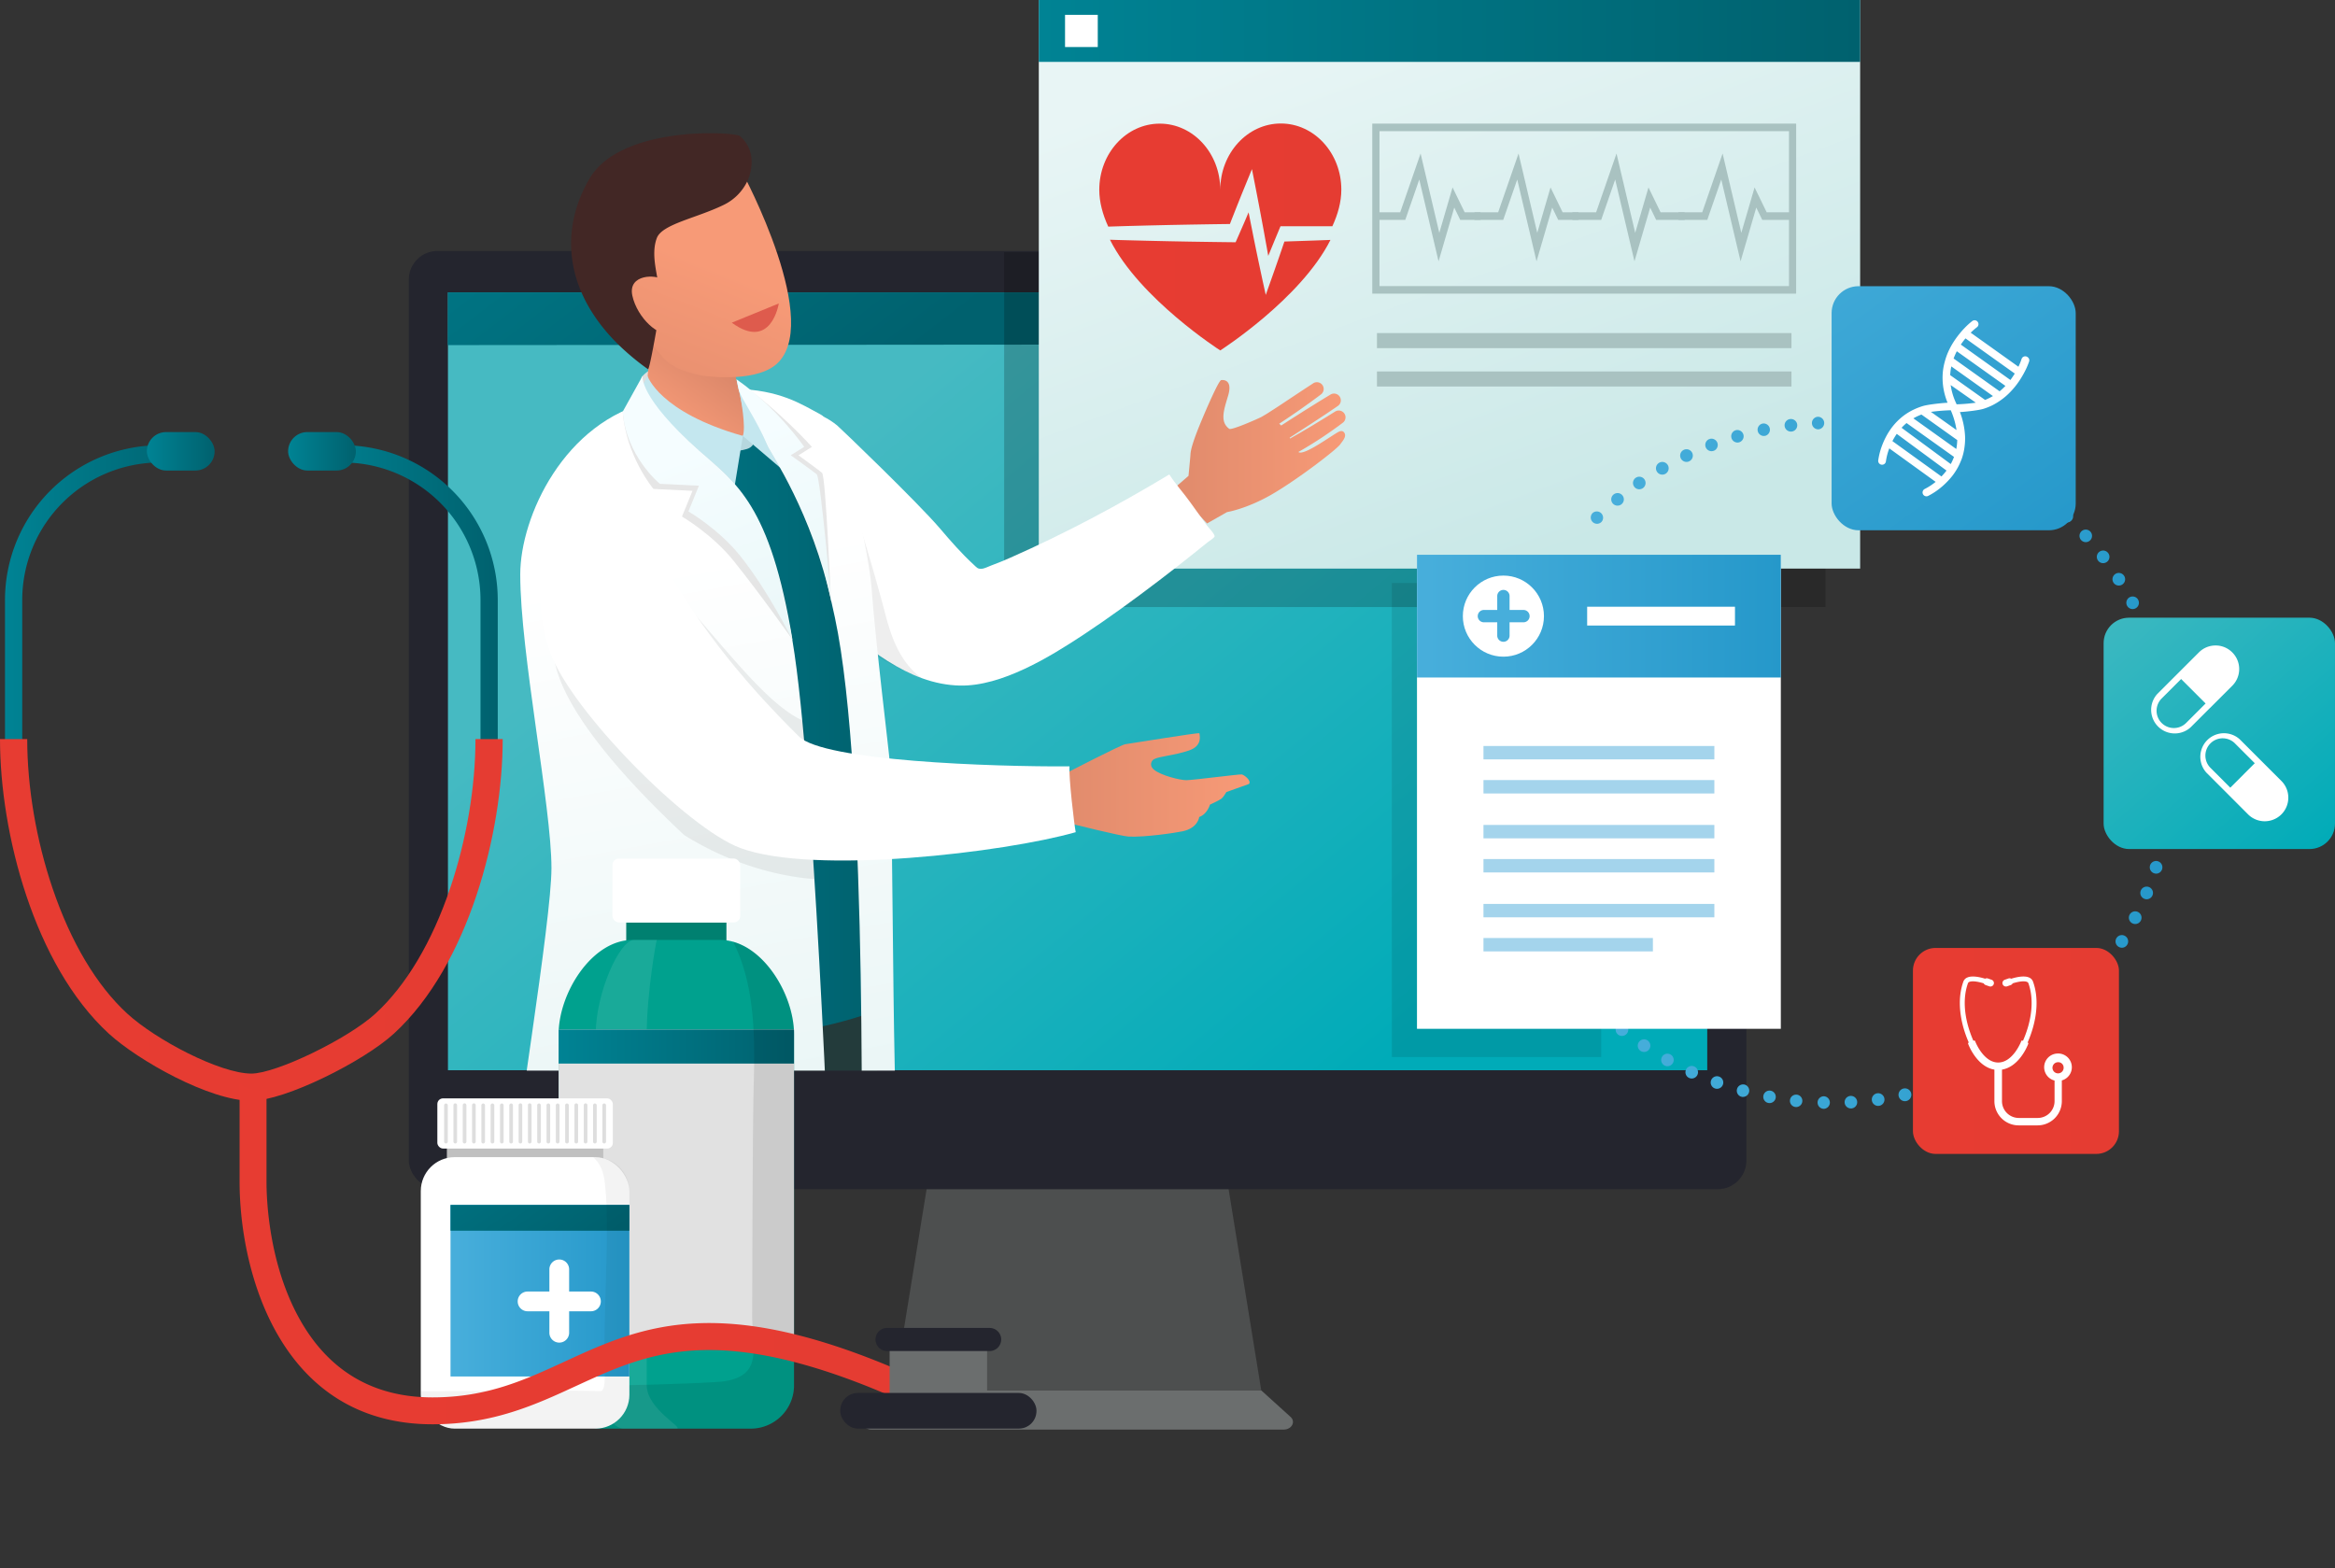 <svg xmlns="http://www.w3.org/2000/svg" xmlns:xlink="http://www.w3.org/1999/xlink" viewBox="0 0 1820.77 1222.96"><rect x="0" y="0" width="1820.77" height="1222.96" fill="#333333" stroke="none"/><defs><style>.cls-1{fill:none;}.cls-2{fill:#4d4f4f;}.cls-3{fill:#24252e;}.cls-4{fill:url(#linear-gradient);}.cls-5{fill:url(#linear-gradient-2);}.cls-6{fill:#6b6e6e;}.cls-7{opacity:0.2;}.cls-8{fill:url(#linear-gradient-3);}.cls-9{fill:url(#linear-gradient-4);}.cls-10,.cls-36{fill:#fff;}.cls-11{fill:url(#linear-gradient-5);}.cls-12{fill:url(#linear-gradient-6);}.cls-13{fill:#a9c2c1;}.cls-14{clip-path:url(#clip-path);}.cls-15{fill:#dedede;}.cls-16{fill:url(#linear-gradient-7);}.cls-17{fill:#233b3b;}.cls-18{opacity:0.07;}.cls-19{fill:url(#linear-gradient-8);}.cls-20{fill:url(#linear-gradient-9);}.cls-21{fill:url(#linear-gradient-10);}.cls-22{fill:#b6d7de;}.cls-23{fill:url(#linear-gradient-11);}.cls-24{fill:url(#linear-gradient-12);}.cls-25{fill:#de5b4d;}.cls-26{fill:#c4e7ef;}.cls-27{fill:#422725;}.cls-28{fill:#ffb08c;}.cls-29{fill:url(#linear-gradient-13);}.cls-30,.cls-36{opacity:0.1;}.cls-31{fill:url(#linear-gradient-14);}.cls-32{fill:url(#linear-gradient-15);}.cls-33{fill:url(#linear-gradient-16);}.cls-34{fill:#008070;}.cls-35{fill:#00a18e;}.cls-37{fill:#e1e1e1;}.cls-38{fill:url(#linear-gradient-17);}.cls-39{fill:silver;}.cls-40{fill:url(#linear-gradient-18);}.cls-41{fill:url(#linear-gradient-19);}.cls-42{opacity:0.05;}.cls-43{fill:url(#linear-gradient-20);}.cls-44{fill:url(#linear-gradient-21);}.cls-45{fill:url(#linear-gradient-22);}.cls-46{fill:url(#linear-gradient-23);}.cls-47{fill:url(#linear-gradient-24);}.cls-48{fill:url(#linear-gradient-25);}.cls-49{fill:url(#linear-gradient-26);}.cls-50{fill:url(#linear-gradient-27);}.cls-51{fill:#a4d4ec;}.cls-52{fill:#47aedb;}.cls-53{fill:url(#linear-gradient-28);}.cls-54{fill:url(#linear-gradient-29);}.cls-55{fill:url(#linear-gradient-30);}</style><linearGradient id="linear-gradient" x1="671.56" y1="326.57" x2="1083.56" y2="826.57" gradientUnits="userSpaceOnUse"><stop offset="0" stop-color="#46bac2"></stop><stop offset="1" stop-color="#00abb8"></stop></linearGradient><linearGradient id="linear-gradient-2" x1="513.66" y1="-174.12" x2="805.51" y2="203.23" gradientUnits="userSpaceOnUse"><stop offset="0" stop-color="#008394"></stop><stop offset="1" stop-color="#00616e"></stop></linearGradient><linearGradient id="linear-gradient-3" x1="1052.81" y1="13.2" x2="1208.82" y2="433.24" gradientUnits="userSpaceOnUse"><stop offset="0" stop-color="#e8f5f5"></stop><stop offset="1" stop-color="#c9e8e7"></stop></linearGradient><linearGradient id="linear-gradient-4" x1="810.03" y1="24.13" x2="1450.48" y2="24.13" xlink:href="#linear-gradient-2"></linearGradient><linearGradient id="linear-gradient-5" x1="857.19" y1="147.98" x2="1045.88" y2="147.98" gradientUnits="userSpaceOnUse"><stop offset="0.06" stop-color="#e73c32"></stop><stop offset="1" stop-color="#e53c32"></stop></linearGradient><linearGradient id="linear-gradient-6" x1="865.52" y1="219.43" x2="1037.47" y2="219.43" xlink:href="#linear-gradient-5"></linearGradient><clipPath id="clip-path"><rect class="cls-1" x="367.44" y="48.66" width="710.38" height="786.27"></rect></clipPath><linearGradient id="linear-gradient-7" x1="915.49" y1="352.26" x2="1049.07" y2="352.26" gradientUnits="userSpaceOnUse"><stop offset="0.09" stop-color="#e28c6d"></stop><stop offset="1" stop-color="#f79a77"></stop></linearGradient><linearGradient id="linear-gradient-8" x1="408.95" y1="557.52" x2="683.08" y2="557.52" xlink:href="#linear-gradient-2"></linearGradient><linearGradient id="linear-gradient-9" x1="707.62" y1="883.07" x2="623.62" y2="423.07" gradientUnits="userSpaceOnUse"><stop offset="0" stop-color="#e8f5f5"></stop><stop offset="1" stop-color="#fff"></stop></linearGradient><linearGradient id="linear-gradient-10" x1="538.9" y1="913.88" x2="454.9" y2="453.88" xlink:href="#linear-gradient-9"></linearGradient><linearGradient id="linear-gradient-11" x1="560.81" y1="272.47" x2="520.82" y2="328.88" gradientUnits="userSpaceOnUse"><stop offset="0.09" stop-color="#d98669"></stop><stop offset="1" stop-color="#f79a77"></stop></linearGradient><linearGradient id="linear-gradient-12" x1="486.67" y1="341.63" x2="541.97" y2="202.61" xlink:href="#linear-gradient-7"></linearGradient><linearGradient id="linear-gradient-13" x1="822.28" y1="612.19" x2="974.35" y2="612.19" xlink:href="#linear-gradient-7"></linearGradient><linearGradient id="linear-gradient-14" x1="647.69" y1="658.56" x2="533.89" y2="353.57" gradientUnits="userSpaceOnUse"><stop offset="0" stop-color="#dbf0ef"></stop><stop offset="0.49" stop-color="#eaf7f8"></stop><stop offset="1" stop-color="#f5fdff"></stop></linearGradient><linearGradient id="linear-gradient-15" x1="471.09" y1="336.26" x2="526.59" y2="196.76" xlink:href="#linear-gradient-7"></linearGradient><linearGradient id="linear-gradient-16" x1="716.42" y1="631.61" x2="603.53" y2="329.07" xlink:href="#linear-gradient-14"></linearGradient><linearGradient id="linear-gradient-17" x1="435.6" y1="818.26" x2="619.16" y2="818.26" xlink:href="#linear-gradient-2"></linearGradient><linearGradient id="linear-gradient-18" x1="351.3" y1="1006.58" x2="490.77" y2="1006.58" gradientUnits="userSpaceOnUse"><stop offset="0.03" stop-color="#47aedb"></stop><stop offset="1" stop-color="#2598ca"></stop></linearGradient><linearGradient id="linear-gradient-19" x1="323.96" y1="809.23" x2="444.96" y2="984.37" xlink:href="#linear-gradient-2"></linearGradient><linearGradient id="linear-gradient-20" x1="235.38" y1="464.88" x2="388.13" y2="464.88" xlink:href="#linear-gradient-2"></linearGradient><linearGradient id="linear-gradient-21" x1="3.89" y1="464.88" x2="156.64" y2="464.88" xlink:href="#linear-gradient-2"></linearGradient><linearGradient id="linear-gradient-22" x1="0" y1="717.42" x2="392.02" y2="717.42" xlink:href="#linear-gradient-5"></linearGradient><linearGradient id="linear-gradient-23" x1="224.66" y1="351.96" x2="277.5" y2="351.96" gradientTransform="translate(502.16 703.92) rotate(180)" xlink:href="#linear-gradient-2"></linearGradient><linearGradient id="linear-gradient-24" x1="114.52" y1="351.96" x2="167.36" y2="351.96" gradientTransform="translate(281.88 703.92) rotate(180)" xlink:href="#linear-gradient-2"></linearGradient><linearGradient id="linear-gradient-25" x1="186.81" y1="977.93" x2="731.75" y2="977.93" xlink:href="#linear-gradient-5"></linearGradient><linearGradient id="linear-gradient-26" x1="1240.46" y1="594.86" x2="1699" y2="594.86" xlink:href="#linear-gradient-18"></linearGradient><linearGradient id="linear-gradient-27" x1="1104.93" y1="480.5" x2="1388.65" y2="480.5" xlink:href="#linear-gradient-18"></linearGradient><linearGradient id="linear-gradient-28" x1="1387.45" y1="128.32" x2="1603.15" y2="429.82" xlink:href="#linear-gradient-18"></linearGradient><linearGradient id="linear-gradient-29" x1="1491.66" y1="819.58" x2="1652.3" y2="819.58" xlink:href="#linear-gradient-5"></linearGradient><linearGradient id="linear-gradient-30" x1="1623.99" y1="448.82" x2="1810.95" y2="664.79" xlink:href="#linear-gradient"></linearGradient></defs><g id="&#x56FE;&#x5C42;_2" data-name="&#x56FE;&#x5C42; 2"><g id="Layer_1" data-name="Layer 1"><polygon class="cls-2" points="983.75 1085.9 696.81 1085.9 724.75 913.8 955.82 913.8 983.75 1085.9"></polygon><rect class="cls-3" x="318.77" y="195.71" width="1043.02" height="731.69" rx="22.36"></rect><rect class="cls-4" x="349.3" y="228.01" width="981.96" height="606.63"></rect><polygon class="cls-5" points="1332.01 268.34 349.15 269.13 349.3 228.01 1332.01 228.01 1332.01 268.34"></polygon><path class="cls-6" d="M983.67,1084.47s-283.3,0-286.67,0l-23.12,20.85c-3.7,3.9-.29,9.57,5.75,9.57h321.3c6.05,0,9.45-5.67,5.76-9.57Z"></path><rect class="cls-7" x="783.02" y="196.6" width="640.46" height="276.83"></rect><rect class="cls-8" x="810.03" width="640.46" height="443.43"></rect><rect class="cls-9" x="810.03" width="640.46" height="48.26"></rect><rect class="cls-10" x="830.49" y="11.58" width="25.52" height="25.1"></rect><path class="cls-11" d="M878.81,176.27c5.5-.16,11-.29,16.51-.43l16.51-.38,16.52-.31,16.51-.27,8.25-.12,5.95-.07.81-2.12,1.63-4.14,1.63-4.15c.53-1.38,1.09-2.76,1.64-4.14l3.31-8.27,3.37-8.25,4.79-11.71,2.45,12.44.8,4.12.79,4.11,1.58,8.24.78,4.12.77,4.13,1.54,8.25.76,4.12.74,4.13,1.5,8.25,1,5.73,2.34-5.69,1.64-4,1.66-4,3.32-8,.6-1.41h26.43l14,0c4.34-9.4,7-19,7-28.56,0-28.48-21.12-51.58-47.17-51.58S951.53,119.5,951.53,148c0-28.48-21.11-51.58-47.17-51.58S857.19,119.5,857.19,148c0,9.6,2.64,19.27,7,28.73l6.34-.2Z"></path><path class="cls-12" d="M1001.55,188.37l-2.32,6.8-1.4,4.08-1.42,4.07c-.95,2.71-1.88,5.43-2.84,8.14l-2.88,8.13L987,230l-2.4-10.88c-.6-2.74-1.17-5.47-1.75-8.21l-1.74-8.21-1.71-8.21-.84-4.11-.84-4.11L976.09,178l-.83-4.11-.81-4.12-.83-4.18-2.06,4.86c-.58,1.37-1.16,2.74-1.75,4.1L968,178.65l-1.77,4.08-1.8,4.08-.92,2.1-2.18,0-8.25-.1-8.26-.11-16.51-.25-16.51-.31-16.52-.36c-5.5-.14-11-.26-16.51-.42l-8.26-.23-5-.16c23.06,46.05,86,86.32,86,86.32s62.82-40.18,85.94-86.17l-12.46.46Z"></path><rect class="cls-13" x="1073.72" y="259.76" width="323.21" height="11.75"></rect><rect class="cls-13" x="1073.72" y="289.68" width="323.21" height="11.75"></rect><polygon class="cls-13" points="1121.75 203.8 1106.71 140 1095.8 171.48 1073.36 171.48 1073.36 165.58 1091.84 165.58 1107.74 119.72 1122.33 181.6 1132.67 146.17 1142.12 165.58 1154.5 165.58 1154.5 171.48 1138.65 171.48 1133.99 161.88 1121.75 203.8"></polygon><polygon class="cls-13" points="1198.14 203.8 1183.1 140 1172.18 171.48 1149.74 171.48 1149.74 165.58 1168.22 165.58 1184.12 119.72 1198.71 181.6 1209.06 146.17 1218.5 165.58 1230.88 165.58 1230.88 171.48 1215.04 171.48 1210.37 161.88 1198.14 203.8"></polygon><polygon class="cls-13" points="1274.52 203.8 1259.48 140 1248.57 171.48 1226.13 171.48 1226.13 165.58 1244.61 165.58 1260.51 119.72 1275.1 181.6 1285.44 146.17 1294.89 165.58 1313.62 165.58 1313.62 171.48 1291.42 171.48 1286.76 161.88 1274.52 203.8"></polygon><polygon class="cls-13" points="1357.26 203.8 1342.21 140 1331.3 171.48 1308.86 171.48 1308.86 165.58 1327.34 165.58 1343.24 119.72 1357.83 181.6 1368.18 146.17 1377.62 165.58 1396.35 165.58 1396.35 171.48 1374.16 171.48 1369.49 161.88 1357.26 203.8"></polygon><path class="cls-13" d="M1400.6,229H1070.06V96.4H1400.6Zm-324.9-5.89H1395V102.3H1075.7Z"></path><g class="cls-14"><path class="cls-15" d="M500.3,294.31s12.41-21,63.33-4.33l11.85,18.43-78.13,9.66Z"></path><path class="cls-16" d="M1043.91,336.73c-5.82,3-27.44,19.17-31.49,15.76l.83-.47c2.24-1.26,4.39-2.53,6.52-3.83s4.21-2.57,6.2-3.85l5.71-3.7,5-3.43c3.1-2.15,5.65-4,7.43-5.29l2.8-2.11a5.29,5.29,0,0,0-6-8.72l-.09.05-2.85,1.77c-1.82,1.15-4.43,2.77-7.59,4.68s-6.82,4.18-10.79,6.52l-6.11,3.6-3.16,1.8c-1.06.61-2.12,1.22-3.17,1.8L1006,342l-.35-.66.23-.14,1.53-1,3.08-2,12.07-7.83L1033,323.5c6.11-4.07,10.15-6.85,10.15-6.85a5.29,5.29,0,0,0-5.72-8.9h0s-4.2,2.52-10.45,6.38l-10.64,6.64-12.14,7.72-3.09,2-1.53,1-.59.36h0c-.49-.51-1-1-1.5-1.45l.35-.21c1-.61,1.89-1.24,2.84-1.86,3.76-2.49,7.46-5,10.91-7.39,1.73-1.19,3.37-2.37,4.94-3.48l4.4-3.14c2.72-2,5-3.63,6.53-4.78l2.46-1.85a5.29,5.29,0,0,0-6.08-8.66l-9.27,6.08-9.47,6.28c-3.45,2.32-7.13,4.77-10.82,7.16l-5.45,3.5c-1.78,1.14-3.55,2.16-5.33,3.19-1.21.68-23.1,10.55-25,9.17-7.35-5.42-4.29-14.36-.86-25.8,3.64-12.15-3.25-12.49-5.37-12.18S939.43,322,937.82,325.86,928.76,347,928.32,354c-.22,3.6-1.56,17.11-1.56,17.11l-11.27,9.79,25.73,27.31,15.56-8.83s14.73-2.37,33.83-13.17c19.82-11.22,52.4-36.1,54.71-40,.73-1.25,4.46-5,3.35-7.9C1047.84,336.07,1046,335.67,1043.91,336.73Z"></path><path class="cls-17" d="M473,705.64c-68.28,17-30.36,267.45-82.47,463.56-10.51,39.58,61.84,75.1,94.35,25.16,49.6-76.2,80.92-202.94,80.92-202.94-5.92-4.72,26.67,124.88,31,210.19,2.19,43.13,111.79,13.14,110.64-21.56C698.84,919.41,671,725.39,671,725.39S530.78,691.25,473,705.64Z"></path><path class="cls-10" d="M911.81,370c-39.88,24-81.09,46-123.75,64.83-5.11,2.25-10.26,4.4-15.5,6.32-2,.74-5,2.33-7.22,2.43-3.1.14-3.59-.92-6.15-3.28-9.48-8.71-18-18.5-26.31-28.27-17.43-20.38-77.77-78.35-80.08-80.23-28.67-23.33-58.72-6.48-81,17.48L560,378.11l-10.73,11.54c35,26.86,61.84,60.47,95.55,89,29.28,24.76,62.85,55.12,103.66,56,32.62.71,70.13-22.34,96.21-39.54,20.26-13.38,39.86-27.74,59.18-42.44q13.8-10.5,27.34-21.35,5.24-4.19,10.43-8.4c.94-.76,5.43-3.49,5.49-4.67.1-1.94-5.2-7.27-6.3-8.8q-6.2-8.67-12.4-17.32C922.71,384.09,916.87,377.92,911.81,370Z"></path><path class="cls-18" d="M687.51,468.23c-16-58-24.09-80.19-31-95-14-30-26.59-8.57-31.58-12.54-10.74-8.55-20.39-18.12-28-29.17a102.3,102.3,0,0,0-18.2,22.35c-15.19,25,3.61,72.08,25.72,94.19,23.68,23.67,68.74,63.4,114.34,80.94C697.23,513.1,692.5,486.3,687.51,468.23Z"></path><path class="cls-19" d="M409,457.49c0,61.17,20,147.62,27.51,194.94,4.53,28.49-3.1,66.8-11.31,141,0,0,34.9,16.7,87,18.14,110,3.06,170.93-23.5,170.93-23.5-9.35-65.22-7.39-141.45-10.8-206.34-.34-6.43,2.33-78.16-.77-121.46-1.43-20.07-3.65-107.16-38.54-133-16.21-12-31.18-26.34-80.44-23.59C463.11,308.6,409,405,409,457.49Z"></path><path class="cls-20" d="M651,481.46c26.69,124.3,20.07,458.44,20.79,482.45,36-6.79,32.35-6.8,32.35-6.8-9.35-65.22-6.89-297.66-10.31-362.56-.34-6.42-11.21-94-14.31-137.32-1.43-20.07-21-124-39.66-134-15.18-8.11-31.75-19.31-67.26-20C610.05,340.3,627.69,373,651,481.46Z"></path><path class="cls-21" d="M616.27,490.63C600.76,414.5,511.56,315.84,508.19,313,440,328.48,405.67,402.89,405.67,448.06c0,61.17,24.39,181.11,24.34,229C430,717.9,401.37,888.85,393.16,963c0,0,51.07,14.77,103.17,16.21,27.06.76,131.42-12.32,152.36-14.32C647.64,934.37,634.28,579.07,616.27,490.63Z"></path><path class="cls-18" d="M626.51,562.23c-31-14-64.34-62.28-108-109-5.37,7.23-17.08,2.62-26,.7a22.28,22.28,0,0,0-3.09-.34c-1,0-.72,0,0,0l3,.09c-1.22,0-2.5-.27-3.72-.35a76,76,0,0,0-8.93-.06c-1.19.06-2.38.15-3.57.26-2.69,1-6.23,1.06-9,1.73a143.72,143.72,0,0,0-17.68,5.54c-.92.35-1.82.7-2.73,1.07q-3.37,1.38,1.29-.58c-.94-.14-3.27,1.44-4.07,1.81q-4.41,2-8.74,4.24l-2.06,1.09c.19,3.45.45,6.89.8,10.32.15,1.5.35,3,.51,4.5.06.63.09.88.08.9.24,1.59.55,3.18.82,4.75,1.58,9.19-5.59,17.61-3.1,26.6s7.5,48,101.18,135.73c48,30,92,33.67,101.56,34.3C631,621.4,631.82,602.74,626.51,562.23Z"></path><path class="cls-22" d="M582.53,350.12c12.92-4,6.55-29.14-8-48-10-2.57-55.51-1.41-73.2,10.81C517.52,328.18,552.73,359.3,582.53,350.12Z"></path><path class="cls-23" d="M581.22,337.68c.33-17.87-11.39-59.7-17-77.3-7.23-22.56-59.93-26-57.72,1,1.39,17-4.33,51.57-3.52,52.4C518.85,330.07,581.05,347,581.22,337.68Z"></path><path class="cls-24" d="M545.3,292.56c-26.5-6.25-26.5-12-41-29.5-27.45-33.13-57.5-74-47.19-96.46,12-26.1,121.82-32,121.82-32S643.42,254.34,604.23,285C586.8,298.56,548.8,293.39,545.3,292.56Z"></path><path class="cls-25" d="M570.62,251.66l36.67-15S601.45,274.17,570.62,251.66Z"></path><path class="cls-26" d="M504.87,293.05s8.72,28.25,74.39,46.92L573,378.29S502,351.11,492.79,317.7Z"></path><path class="cls-27" d="M474.29,260.38c-34.63-39.57-36.45-83.52-14.74-120.85C484.11,97.28,573.2,102.81,577,106.12c16.21,14.25,5.89,34.88,5.89,34.88a39.32,39.32,0,0,1-18.67,18.83c-21.12,10.32-48,14.92-52.07,25.88-4.6,12.33.27,27.11,1,35.37.88,10.22-4.26,8.84-1,34.39,0,0-5.74,33.41-6.88,32.43C505.24,287.9,488,276.1,474.29,260.38Z"></path><path class="cls-28" d="M547.34,559.47l-.09.17C547.45,559.54,547.34,559.47,547.34,559.47Z"></path><path class="cls-26" d="M574.38,295.94s1.44,6.71,1.67,7.56c1.69,6.44,5.73,29.52,3.21,36.47l29.15,24.81s3-27.43-20.31-52C582.7,307.08,574.38,295.94,574.38,295.94Z"></path><path class="cls-29" d="M831.22,603s43.25-22.29,46.18-22.6,58-9.42,57.88-8.52,3.09,9.48-8,13.34c-11.55,4-23.14,4.48-27.59,6.93-1.35.74-4.14,4.49.14,8.1,5.36,4.51,20.5,8.25,25.42,8.19s40.95-4.71,42.95-4.48,7.92,5,5.71,7.44l-17.6,6.29s-2.38,4-3.8,5.12c-1.78,1.37-9,4.69-9,4.69s-2.08,7.44-8.39,9.63c0,0-.86,8.54-12.82,11.14-5.75,1.25-29.91,4.8-42.3,4.14-5.88-.31-43.56-9.73-43.56-9.73S808.43,621,831.22,603Z"></path><path class="cls-10" d="M834,597.67c-60.55.35-191.7-4.18-210.94-23.26-16.3-16.16-61.41-60.91-97.39-121-10.5-32.24-54-63.09-82.32-39.7C414,437.9,419.28,482,429.33,509.5,445.71,554.38,535.83,646,577.39,661.37c57.38,21.22,206.23,3.39,261.42-12.38C837.66,643.18,833.22,605.68,834,597.67Z"></path><path class="cls-30" d="M485.59,321,501,299.15s-3.1,10.36,44.06,52.12c28.84,25.54,56.17,42.42,73.53,148.53,0,0-23.95-34.28-46.59-62.48-16.8-20.92-40.23-34.47-40.23-34.47L540,382.78l-30.46-1.47S488.17,355.9,485.59,321Z"></path><path class="cls-31" d="M485.59,321l15.46-27.83s-3.18,16.36,44,58.12c28.84,25.54,55.62,42,73,148.13,0,0-18.4-37.88-41-66.08-16.8-20.92-40.23-34.47-40.23-34.47L545,378.78l-30.46-1.47S488.17,355.9,485.59,321Z"></path><path class="cls-32" d="M516.05,218.13c-3.33-4-26.74-4.89-22.95,12.49s21.26,33.35,30,28.49S524,227.72,516.05,218.13Z"></path><path class="cls-30" d="M575.51,297.44s1.17,5.48,1.66,7c2.6,7.79,12,21.32,21.41,43.43,2.5,5.85,34.39,53.06,49.46,122.82,0,0-4.08-98.64-7-101.92-.93-1-18.41-13.69-18.41-13.69l10.48-6.55S607.48,319.71,575.51,297.44Z"></path><path class="cls-33" d="M574.32,295.83s1.3,7,1.79,8.48c2.6,7.8,13,21.41,22.47,43.52,2.5,5.85,34.7,52.14,49.77,121.9,0,0-8.5-96.51-11.45-99.79-.93-1-20.3-14.9-20.3-14.9l10.48-6.55S606.3,318.1,574.32,295.83Z"></path></g><rect class="cls-34" x="488.32" y="719.37" width="78.13" height="22.65"></rect><path class="cls-35" d="M585.38,1114.13h-116a33.78,33.78,0,0,1-33.78-33.77V806.46c0-31.79,25.77-73.42,57.57-73.42H561.6c31.79,0,57.56,41.63,57.56,73.42v273.9A33.77,33.77,0,0,1,585.38,1114.13Z"></path><path class="cls-36" d="M527.46,1114.13H485.91c-6.68,0-21.38-15.12-21.38-33.77V806.46c0-31.79,18.51-73.42,29.9-73.42h17.86c-.28-2-8,41.63-8,73.42v273.9C504.33,1099,534.14,1114.13,527.46,1114.13Z"></path><path class="cls-37" d="M619.14,1047.3c0-.24,0-.48,0-.73V802.91H435.6v243.66c0,.25,0,.49,0,.73Z"></path><path class="cls-38" d="M619.14,829.45s0,4.18,0,4.15V802.91H435.6V833.6s0-4.18,0-4.15Z"></path><rect class="cls-10" x="477.56" y="669.55" width="99.65" height="49.82" rx="5.04"></rect><path class="cls-30" d="M571.62,734.42c17.29,33.85,17.1,75.16,16.1,112.21-.85,31.36-1.11,150.58-1.19,179.44-.06,24.37,9.13,47-22.71,51.26-9.43,1.26-92.68,4.25-128.22,3a33.78,33.78,0,0,0,33.78,33.77h116a33.77,33.77,0,0,0,33.78-33.77V806.46C619.16,778.08,598.63,741.88,571.62,734.42Z"></path><rect class="cls-39" x="348.46" y="878.91" width="121.97" height="45.18"></rect><rect class="cls-10" x="328.12" y="902.42" width="162.65" height="211.72" rx="26.45"></rect><rect class="cls-10" x="341.03" y="856.58" width="136.84" height="39.13" rx="4.41"></rect><path class="cls-15" d="M347.75,891.75a1.41,1.41,0,0,1-1.42-1.42V862a1.42,1.42,0,0,1,2.84,0v28.36A1.42,1.42,0,0,1,347.75,891.75Z"></path><path class="cls-15" d="M355,891.75a1.41,1.41,0,0,1-1.42-1.42V862a1.42,1.42,0,1,1,2.83,0v28.36A1.41,1.41,0,0,1,355,891.75Z"></path><path class="cls-15" d="M362.27,891.75a1.41,1.41,0,0,1-1.42-1.42V862a1.42,1.42,0,1,1,2.83,0v28.36A1.41,1.41,0,0,1,362.27,891.75Z"></path><path class="cls-15" d="M369.52,891.75a1.41,1.41,0,0,1-1.41-1.42V862a1.42,1.42,0,1,1,2.83,0v28.36A1.41,1.41,0,0,1,369.52,891.75Z"></path><path class="cls-15" d="M376.78,891.75a1.42,1.42,0,0,1-1.42-1.42V862a1.42,1.42,0,1,1,2.84,0v28.36A1.41,1.41,0,0,1,376.78,891.75Z"></path><path class="cls-15" d="M384,891.75a1.42,1.42,0,0,1-1.42-1.42V862a1.42,1.42,0,1,1,2.84,0v28.36A1.42,1.42,0,0,1,384,891.75Z"></path><path class="cls-15" d="M391.3,891.75a1.42,1.42,0,0,1-1.42-1.42V862a1.42,1.42,0,1,1,2.84,0v28.36A1.42,1.42,0,0,1,391.3,891.75Z"></path><path class="cls-15" d="M398.56,891.75a1.41,1.41,0,0,1-1.42-1.42V862a1.42,1.42,0,1,1,2.84,0v28.36A1.42,1.42,0,0,1,398.56,891.75Z"></path><path class="cls-15" d="M405.82,891.75a1.41,1.41,0,0,1-1.42-1.42V862a1.42,1.42,0,1,1,2.83,0v28.36A1.41,1.41,0,0,1,405.82,891.75Z"></path><path class="cls-15" d="M413.07,891.75a1.41,1.41,0,0,1-1.41-1.42V862a1.42,1.42,0,1,1,2.83,0v28.36A1.41,1.41,0,0,1,413.07,891.75Z"></path><path class="cls-15" d="M427.59,891.75a1.42,1.42,0,0,1-1.42-1.42V862a1.42,1.42,0,1,1,2.84,0v28.36A1.42,1.42,0,0,1,427.59,891.75Z"></path><path class="cls-15" d="M420.33,891.75a1.42,1.42,0,0,1-1.42-1.42V862a1.42,1.42,0,1,1,2.84,0v28.36A1.41,1.41,0,0,1,420.33,891.75Z"></path><path class="cls-15" d="M434.85,891.75a1.42,1.42,0,0,1-1.42-1.42V862a1.42,1.42,0,1,1,2.84,0v28.36A1.42,1.42,0,0,1,434.85,891.75Z"></path><path class="cls-15" d="M442.11,891.75a1.41,1.41,0,0,1-1.42-1.42V862a1.42,1.42,0,1,1,2.84,0v28.36A1.42,1.42,0,0,1,442.11,891.75Z"></path><path class="cls-15" d="M449.37,891.75a1.41,1.41,0,0,1-1.42-1.42V862a1.42,1.42,0,1,1,2.83,0v28.36A1.41,1.41,0,0,1,449.37,891.75Z"></path><path class="cls-15" d="M456.62,891.75a1.41,1.41,0,0,1-1.41-1.42V862a1.42,1.42,0,1,1,2.83,0v28.36A1.41,1.41,0,0,1,456.62,891.75Z"></path><path class="cls-15" d="M463.88,891.75a1.42,1.42,0,0,1-1.42-1.42V862a1.42,1.42,0,1,1,2.84,0v28.36A1.41,1.41,0,0,1,463.88,891.75Z"></path><path class="cls-15" d="M471.14,891.75a1.42,1.42,0,0,1-1.42-1.42V862a1.42,1.42,0,1,1,2.84,0v28.36A1.42,1.42,0,0,1,471.14,891.75Z"></path><rect class="cls-40" x="351.3" y="939.68" width="139.47" height="133.79"></rect><rect class="cls-41" x="351.3" y="939.68" width="139.47" height="20.11"></rect><path class="cls-10" d="M460.8,1007.22h-17v-17a7.71,7.71,0,1,0-15.41,0v17h-17a7.7,7.7,0,0,0,0,15.4h17v17a7.71,7.71,0,0,0,15.41,0v-17h17a7.7,7.7,0,0,0,0-15.4Z"></path><path class="cls-42" d="M464.32,902.42h-1.66c2.07,2.49,7.24,6.34,8.83,19.07,4,31.88,0,77-.35,143.81,0,1.6,1.94,19.64-2.83,19.55-52.63-.9-110.91.25-140,.09,0,0,.13,5.57,0,6.18a26.44,26.44,0,0,0,26.22,23H464.32a26.45,26.45,0,0,0,26.45-26.44V928.87A26.45,26.45,0,0,0,464.32,902.42Z"></path><path class="cls-43" d="M388.13,582.54H374.68V467.85A107.28,107.28,0,0,0,267.51,360.68H235.38V347.23h32.13A120.76,120.76,0,0,1,388.13,467.85Z"></path><path class="cls-44" d="M17.34,582.54H3.89V467.85A120.76,120.76,0,0,1,124.51,347.23h32.13v13.45H124.51A107.28,107.28,0,0,0,17.34,467.85Z"></path><path class="cls-45" d="M196,858.48h0c-32.63,0-88.56-31.61-111.25-52.48C26.52,752.45,0,649.43,0,576.37H21.23c0,37.43,7,78.78,19.77,116.43,14.21,41.93,34.3,75.67,58.12,97.58,22.44,20.64,72.56,46.84,96.9,46.87h0c19.3,0,75.4-27.14,96.85-46.87,23.82-21.91,43.91-55.65,58.12-97.58,12.75-37.65,19.77-79,19.77-116.43H392c0,73-26.52,176.08-84.75,229.63C283.68,827.7,222.2,858.48,196,858.48Z"></path><rect class="cls-46" x="224.66" y="336.97" width="52.84" height="29.99" rx="14.99" transform="translate(502.16 703.92) rotate(-180)"></rect><rect class="cls-47" x="114.52" y="336.97" width="52.84" height="29.99" rx="14.99" transform="translate(281.88 703.92) rotate(-180)"></rect><path class="cls-48" d="M725.72,1079.77c-160.47-75.46-224-46.2-285.44-17.9-31.14,14.35-60.56,27.9-103,27.9-46.46,0-81.48-20.82-104.09-61.87-23.54-42.73-25.37-92-25.37-106.12V848.85a21.43,21.43,0,0,1-7,1.21,21.66,21.66,0,0,1-13.92-5,11.11,11.11,0,0,0-.07,1.16v75.53c0,70.19,31.69,189,150.46,189,47.05,0,80-15.16,111.8-29.82,30-13.8,58.25-26.83,98.24-28,45.56-1.32,101,13.65,169.47,45.84a10.5,10.5,0,0,0,8.94-19Z"></path><rect class="cls-6" x="693.7" y="1045.62" width="76" height="42.92"></rect><path class="cls-3" d="M771.7,1053.62h-80a9,9,0,0,1-9-9h0a9,9,0,0,1,9-9h80a9,9,0,0,1,9,9h0A9,9,0,0,1,771.7,1053.62Z"></path><rect class="cls-3" x="655.19" y="1086.32" width="153.02" height="27.78" rx="13.7"></rect><path class="cls-49" d="M1422.1,864.73h-.16a4.9,4.9,0,0,1,.09-9.79h.24a4.9,4.9,0,0,1-.17,9.79Zm0-4.49v0Zm21.22,4.19a4.89,4.89,0,0,1-.35-9.77l.23,0a4.9,4.9,0,0,1,.39,9.79Zm.08-4.41v0Zm-42.51,3.31-.55,0h-.06a4.84,4.84,0,1,1,.61,0Zm63.61-.88a4.94,4.94,0,1,1,.79-.06l-.25,0A4.89,4.89,0,0,1,1464.48,862.45Zm-84.66-2.21a5.35,5.35,0,0,1-.89-.08l-.1,0a4.87,4.87,0,1,1,1,.1Zm105.62-1.46a5,5,0,1,1,1.13-.14l-.2.05A5,5,0,0,1,1485.44,858.78Zm-126.35-3.3a5.18,5.18,0,0,1-1.28-.17l1.28-4.73-1.3,4.72a4.9,4.9,0,0,1,2.46-9.48l.11,0a4.9,4.9,0,0,1-1.27,9.63Zm147-2a4.94,4.94,0,1,1,1.5-.24l-.06,0A5.19,5.19,0,0,1,1506,853.44Zm-167.24-4.37a5,5,0,0,1-1.6-.27l-.27-.1a4.9,4.9,0,1,1,1.87.37Zm187.34-2.62a4.9,4.9,0,0,1-1.76-9.47,4.94,4.94,0,0,1,6.35,2.77,4.88,4.88,0,0,1-2.71,6.33l-.12,0A4.77,4.77,0,0,1,1526.14,846.45Zm-207-5.4a4.86,4.86,0,0,1-2-.41l-.28-.13a4.9,4.9,0,1,1,2.24.54Zm226.51-3.18a4.93,4.93,0,1,1,2.25-.55l-.13.07A5,5,0,0,1,1545.61,837.87Zm-245.49-6.4a4.89,4.89,0,0,1-2.33-.59l-.27-.16a4.89,4.89,0,1,1,2.6.75Zm264.21-3.73a5,5,0,1,1,2.6-.75l-.13.08A4.93,4.93,0,0,1,1564.33,827.74ZM1282,820.39a4.91,4.91,0,0,1-2.69-.8l-.14-.09a4.92,4.92,0,1,1,2.83.89Zm300.18-4.26a4.94,4.94,0,1,1,2.93-1l-.26.17A4.84,4.84,0,0,1,1582.17,816.13Zm-317.39-8.25a4.91,4.91,0,1,1,2.83-8.89l.26.19a4.9,4.9,0,0,1-3.09,8.7Zm-.12-4.74h0l.13-.16Zm334.36,0a4.93,4.93,0,1,1,3.8-8.15,4.92,4.92,0,0,1-.56,6.92,1.83,1.83,0,0,1-.16.13A4.85,4.85,0,0,1,1599,803.13ZM1248.64,794a4.84,4.84,0,0,1-3.37-1.35l3.37-3.54-3.38,3.54a4.86,4.86,0,0,1-.33-6.89,4.92,4.92,0,0,1,6.94-.34l.14.14a4.89,4.89,0,0,1-3.37,8.44Zm366.15-5.21a4.93,4.93,0,1,1,3.53-8.43,4.93,4.93,0,0,1,0,7l-.14.13A4.89,4.89,0,0,1,1614.79,788.82Zm14.57-15.49a4.89,4.89,0,0,1-3.73-8.06l0-.07a4.9,4.9,0,0,1,7.44,6.37l-3.72-3.18,3.69,3.22A4.88,4.88,0,0,1,1629.36,773.33Zm13.29-16.61a4.83,4.83,0,0,1-3-1,4.94,4.94,0,1,1,7-1.06l-.1.14A4.9,4.9,0,0,1,1642.65,756.72Zm11.91-17.6a4.84,4.84,0,0,1-2.67-.8,4.92,4.92,0,1,1,6.89-1.61l-.12.18A4.88,4.88,0,0,1,1654.56,739.12ZM1665,720.6a4.94,4.94,0,1,1,4.41-2.77,1.24,1.24,0,0,1-.1.2A4.9,4.9,0,0,1,1665,720.6Zm8.93-19.3a4.93,4.93,0,1,1,4.57-3.14l-.09.21A4.91,4.91,0,0,1,1673.94,701.3Zm7.34-20a4.72,4.72,0,0,1-1.6-.27,4.92,4.92,0,1,1,6.3-3.25l-.08.23A4.89,4.89,0,0,1,1681.28,681.33Zm5.71-20.49a5.24,5.24,0,0,1-1.23-.15,4.95,4.95,0,1,1,6-3.71,1.46,1.46,0,0,0,0,.2A4.9,4.9,0,0,1,1687,660.84Zm4.06-20.88a4.36,4.36,0,0,1-.72-.05,4.91,4.91,0,1,1,5.57-4.19v.06A4.89,4.89,0,0,1,1691.05,640Zm2.37-21.14h-.36a4.9,4.9,0,0,1-4.53-5.24l4.89.29,4.88.42A4.9,4.9,0,0,1,1693.42,618.82Zm.67-21.26a4.9,4.9,0,0,1-4.89-4.72v-.24a4.9,4.9,0,1,1,5.07,4.95Zm0-5h0Zm4.89,0h0Zm-5.92-16.29a4.9,4.9,0,0,1-4.86-4.37c0-.05,0-.18,0-.23a4.9,4.9,0,1,1,5.42,4.57Zm.51-5-.51,0Zm-3.22-16.11a4.92,4.92,0,1,1,4.81-5.85l0,.23a4.9,4.9,0,0,1-4.11,5.57A4.6,4.6,0,0,1,1690.36,555.2ZM1686,534.38a4.92,4.92,0,1,1,4.73-6.21l0,.22a4.9,4.9,0,0,1-3.67,5.87A5.24,5.24,0,0,1,1686,534.38Zm-6-20.4a4.92,4.92,0,1,1,4.61-6.56c0,.05,0,.16.06.2a4.9,4.9,0,0,1-3.2,6.14A5,5,0,0,1,1679.93,514Zm-7.67-19.84a4.91,4.91,0,1,1,4.45-6.93l0,.06a4.91,4.91,0,0,1-4.48,6.87ZM1663,475a4.91,4.91,0,1,1,4.27-7.29l0,.06A4.89,4.89,0,0,1,1663,475Zm-10.77-18.35a4.92,4.92,0,1,1,4.06-7.63l.12.18a4.91,4.91,0,0,1-4.18,7.45ZM1640,439.19a4.92,4.92,0,1,1,3.8-8l.16.21a4.9,4.9,0,0,1-4,7.78Zm-13.58-16.4a4.88,4.88,0,0,1-3.55-1.53l-.17-.19a4.89,4.89,0,1,1,3.72,1.72Zm.25-5.21-.29.26Zm-381.34-9.09A4.9,4.9,0,0,1,1242,400l3.37,3.55L1242,400a4.9,4.9,0,0,1,6.82,7l-.09.08A4.87,4.87,0,0,1,1245.35,408.49Zm366.27-1a4.85,4.85,0,0,1-3.41-1.39A4.89,4.89,0,0,1,1615,399l.09.09a4.89,4.89,0,0,1-3.42,8.4ZM1261.3,394.33a4.89,4.89,0,0,1-3.16-8.63l.11-.08a4.9,4.9,0,1,1,3,8.71Zm334.34-.85a4.9,4.9,0,1,1,3-8.74l0,0a4.89,4.89,0,0,1-3.08,8.7Zm-317.38-11.91a4.9,4.9,0,0,1-2.8-8.92.6.6,0,0,1,.13-.09,4.9,4.9,0,1,1,2.67,9Zm300.34-.8a4.83,4.83,0,0,1-2.67-.79l-.2-.14a4.9,4.9,0,1,1,2.87.93Zm.21-5.31-.26.38Zm-282.56-5.31a4.95,4.95,0,1,1,2.6-.75l-.2.12A5,5,0,0,1,1296.25,370.15Zm-.27-5.38.27.48Zm264.6,4.71a5,5,0,0,1-4.33-7.34,4.92,4.92,0,0,1,6.68-1.86l.14.08a4.9,4.9,0,0,1-2.49,9.12Zm-245.5-9.25a4.94,4.94,0,1,1,2.25-.54l-.21.09A4.76,4.76,0,0,1,1315.08,360.23Zm-.27-5.47.27.57Zm226.91,4.91a4.9,4.9,0,1,1,2-9.37l.13.06a4.9,4.9,0,0,1-2.12,9.31Zm-207.07-7.8a4.89,4.89,0,0,1-1.74-9.47l1.74,4.57-1.7-4.59a4.9,4.9,0,0,1,3.52,9.14l-.08,0A4.86,4.86,0,0,1,1334.65,351.87Zm187.46-.45a4.91,4.91,0,0,1-1.67-.3l-.12,0a4.9,4.9,0,1,1,3.48-9.16l-1.74,4.58,1.75-4.57a4.9,4.9,0,0,1-1.7,9.49Zm-167.29-6.3a4.9,4.9,0,0,1-1.35-9.6l1.36,4.7-1.35-4.71a4.9,4.9,0,0,1,2.85,9.37l-.15.05A4.91,4.91,0,0,1,1354.82,345.12Zm147.1-.35a4.9,4.9,0,1,1,1.29-9.62l.06,0a4.9,4.9,0,0,1-1.35,9.6ZM1375.48,340a4.89,4.89,0,0,1-1-9.69l1,4.79-1-4.8a4.9,4.9,0,0,1,2,9.58l-.1,0A4.73,4.73,0,0,1,1375.48,340Zm105.77-.24a4.88,4.88,0,0,1-.93-.09l-.12,0a4.89,4.89,0,1,1,2-9.59l-1,4.8,1-4.8a4.9,4.9,0,0,1-.93,9.71Zm-84.8-3.19a4.9,4.9,0,0,1-.6-9.76l.15,0a4.9,4.9,0,0,1,1.09,9.74C1396.87,336.56,1396.66,336.58,1396.45,336.58Zm63.79-.15a4.68,4.68,0,0,1-.64,0,4.9,4.9,0,0,1,1.11-9.73l.15,0a4.9,4.9,0,0,1-.62,9.75Zm-42.56-1.6a4.9,4.9,0,0,1-.18-9.79l.18,4.89-.17-4.89a4.9,4.9,0,0,1,.5,9.78h-.33Zm21.35-.05h-.18l.11-4.9.18-4.89-.18,4.89.24-4.89a4.9,4.9,0,0,1-.17,9.79Z"></path><rect class="cls-30" x="1085.34" y="454.67" width="163.24" height="369.69"></rect><rect class="cls-10" x="1104.93" y="432.64" width="283.72" height="369.69"></rect><rect class="cls-50" x="1104.93" y="432.64" width="283.72" height="95.72"></rect><rect class="cls-51" x="1156.77" y="581.76" width="180.04" height="10.45"></rect><rect class="cls-51" x="1156.77" y="608.35" width="180.04" height="10.45"></rect><rect class="cls-51" x="1156.77" y="643.34" width="180.04" height="10.45"></rect><rect class="cls-51" x="1156.77" y="669.94" width="180.04" height="10.45"></rect><rect class="cls-51" x="1156.77" y="704.93" width="180.04" height="10.45"></rect><rect class="cls-51" x="1156.77" y="731.52" width="132.12" height="10.45"></rect><rect class="cls-10" x="1237.62" y="473.17" width="115.27" height="14.66"></rect><circle class="cls-10" cx="1172.31" cy="480.5" r="31.62"></circle><path class="cls-52" d="M1187.73,475.69h-10.61V465.08a4.81,4.81,0,1,0-9.61,0v10.61h-10.62a4.81,4.81,0,0,0,0,9.61h10.62v10.62a4.81,4.81,0,0,0,9.61,0V485.3h10.61a4.81,4.81,0,1,0,0-9.61Z"></path><rect class="cls-53" x="1428.24" y="223.2" width="190.35" height="190.35" rx="20.96"></rect><path class="cls-10" d="M1581,278.46a3,3,0,0,0-4.65,1.55,49.53,49.53,0,0,1-2.43,6l-37.22-26.55c0-.05.1-.11.15-.15a48,48,0,0,1,4.67-4.08,3,3,0,0,0,.65-4.22,3,3,0,0,0-.66-.66,3,3,0,0,0-3.55,0,54.91,54.91,0,0,0-6,5.43c-1.26,1.29-2.62,2.81-4,4.53-1.2,1.47-2.42,3.09-3.61,4.84s-2.16,3.33-3.17,5.16a60.55,60.55,0,0,0-2.64,5.55,50.89,50.89,0,0,0-2,6,48.41,48.41,0,0,0-1.36,6.47,46.3,46.3,0,0,0-.41,7.15,51.27,51.27,0,0,0,3.89,18.59c-6,.37-15.37,1.44-19.24,2.59a49.23,49.23,0,0,0-6.76,2.58,44.92,44.92,0,0,0-10.85,7.05,47.73,47.73,0,0,0-4.33,4.32,49.26,49.26,0,0,0-3.23,4.09c-.17.23-.31.46-.46.69a51.58,51.58,0,0,0-3.13,5.2,59,59,0,0,0-2.58,5.58,54.3,54.3,0,0,0-3.49,12.91,3,3,0,0,0,1.24,2.77,3,3,0,0,0,1.44.55,3,3,0,0,0,3.33-2.68,46.89,46.89,0,0,1,2.55-9.89l.06-.16,36.15,26.12-.12.1a47.47,47.47,0,0,1-8.34,5.42,3,3,0,1,0,2.57,5.46,53.93,53.93,0,0,0,10.8-7.25,56.91,56.91,0,0,0,4.44-4.21,54.32,54.32,0,0,0,4-4.63,49.37,49.37,0,0,0,3.32-5,45.25,45.25,0,0,0,2.72-5.49c.3-.72.62-1.43.89-2.18.45-1.25.82-2.51,1.16-3.78a45.86,45.86,0,0,0,1.2-6.58,48.14,48.14,0,0,0,.31-7.23,61.27,61.27,0,0,0-4-19.06c5.92-.36,15-1.44,18.66-2.63a47,47,0,0,0,6.61-2.67,48.34,48.34,0,0,0,5.67-3.35,51.32,51.32,0,0,0,5-3.85,55.7,55.7,0,0,0,4.38-4.29,59.72,59.72,0,0,0,3.88-4.65c1.28-1.69,2.41-3.36,3.42-5,1.17-1.88,2.17-3.67,3-5.28a56.14,56.14,0,0,0,3.34-7.77A3,3,0,0,0,1581,278.46Zm-75.27,42.75a143.38,143.38,0,0,1,15.42-1.27c.07.14.14.29.2.44a61.53,61.53,0,0,1,4.29,15l-20-14.19Zm12,45.9a46.65,46.65,0,0,1-3.85,4.47L1475.66,344a47.62,47.62,0,0,1,3-5.08l.37-.56L1517.87,367C1517.83,367,1517.8,367.07,1517.76,367.11Zm5.89-10.64a39.69,39.69,0,0,1-2.49,5.43l-38.33-28.29a39.63,39.63,0,0,1,3.88-3.69l37,26.41A.78.78,0,0,1,1523.65,356.47Zm1.8-6.33L1492,326.26l.09-.06a41,41,0,0,1,6.21-2.91l27.9,19.91v.19A41.31,41.31,0,0,1,1525.45,350.14Zm15.11-36.08a129.88,129.88,0,0,1-14.82,1.24c-.1-.21-.17-.42-.27-.63v0a49.06,49.06,0,0,1-4.35-14.37L1540.63,314Zm13.46-5.17a43.49,43.49,0,0,1-6.08,3l-27.19-19.32v-.25a43.32,43.32,0,0,1,.85-6.58l32.47,23.12Zm9.72-7.88a48.2,48.2,0,0,1-4.47,4.15l-35.87-25.58a1.18,1.18,0,0,1,.07-.2,47.37,47.37,0,0,1,2.43-5.44l37.88,27Zm7.3-9.62c-1,1.59-2.08,3.26-3.35,4.95L1529,268.73l.12-.18a57.51,57.51,0,0,1,3.51-4.65l38.45,27.44Z"></path><rect class="cls-54" x="1491.66" y="739.26" width="160.64" height="160.64" rx="17.69"></rect><path class="cls-10" d="M1604.82,821.6a10.7,10.7,0,0,0-2.73,21.08v16.09a13.13,13.13,0,0,1-13.15,13.09h-14.7a13.13,13.13,0,0,1-13.15-13.09V834.16c5.4-.89,10.47-4.29,14.73-9.87a42.82,42.82,0,0,0,5.53-9.68l.22-.57a.8.8,0,0,0,0-.59.86.86,0,0,0-.44-.42l-.06,0a88.56,88.56,0,0,0,4.23-11.82c2.56-9.14,4.64-22.75,0-35.66a5.43,5.43,0,0,0-3-3.18c-3.86-1.8-10.28-.27-14,.89a2.75,2.75,0,0,0-2.21-.17l-2.84,1a2.75,2.75,0,0,0-1.54,1.4,2.68,2.68,0,0,0-.1,2.08,2.76,2.76,0,0,0,3.48,1.63l2.83-1a2.76,2.76,0,0,0,1.52-1.33c5.12-1.59,9.32-2,11.26-1.08a1.83,1.83,0,0,1,1,1c4.26,12,2.3,24.74-.1,33.35a86.16,86.16,0,0,1-4.14,11.52l-.36-.13a.77.77,0,0,0-1,.44l-.22.57c-.06.16-6.38,16.08-17.75,16.08s-17.69-15.92-17.75-16.08l-.22-.57a.75.75,0,0,0-1-.44l-.36.13a86.1,86.1,0,0,1-4.14-11.52c-2.4-8.61-4.36-21.38-.1-33.35a1.74,1.74,0,0,1,1-1c2-.91,6.15-.5,11.26,1.08a2.74,2.74,0,0,0,1.51,1.33l2.84,1a2.77,2.77,0,0,0,3.48-1.64,2.73,2.73,0,0,0-1.65-3.47l-2.83-1a2.7,2.7,0,0,0-2.21.17c-3.72-1.16-10.15-2.68-14-.89a5.46,5.46,0,0,0-3,3.18c-4.6,12.91-2.52,26.52,0,35.66a90.83,90.83,0,0,0,4.24,11.82l-.07,0a.8.8,0,0,0-.43.42.74.74,0,0,0,0,.6l.22.56a42.76,42.76,0,0,0,5.53,9.68c4.26,5.59,9.33,9,14.73,9.87v24.61a18.92,18.92,0,0,0,18.94,18.87h14.7a18.92,18.92,0,0,0,18.94-18.87V842.58a10.7,10.7,0,0,0-3.06-21Zm4.33,10.72a4.35,4.35,0,1,1-4.33-3.94A4.15,4.15,0,0,1,1609.15,832.32Z"></path><rect class="cls-55" x="1640.34" y="481.72" width="180.42" height="180.42" rx="19.87"></rect><path class="cls-10" d="M1723.35,552.1l17.32-17.32a18.31,18.31,0,0,0,5.39-13h0a18.27,18.27,0,0,0-5.4-13h0a18.27,18.27,0,0,0-13-5.4,18.86,18.86,0,0,0-2.73.2,18.26,18.26,0,0,0-10.29,5.2L1706,517.4l-23.86,23.86a18.41,18.41,0,0,0,26,26l15.2-15.2Zm-18.68,11.72a13.49,13.49,0,0,1-19.08-19.08l15.2-15.2,19.08,19.08Z"></path><path class="cls-10" d="M1779,609.07l-17.32-17.32h0l-15.2-15.2h0a18.41,18.41,0,0,0-26,26l15.2,15.2h0L1753,635.11c.22.22.45.43.68.64l.1.09.61.53,0,0a18.42,18.42,0,0,0,23.16,0l.07-.06.54-.46.17-.15.48-.45.2-.19a18.26,18.26,0,0,0,5-9.4,18.91,18.91,0,0,0,.35-3.62A18.28,18.28,0,0,0,1779,609.07Zm-55.07-10A13.49,13.49,0,1,1,1743,580l15.2,15.2-19.07,19.08Z"></path></g></g></svg>
